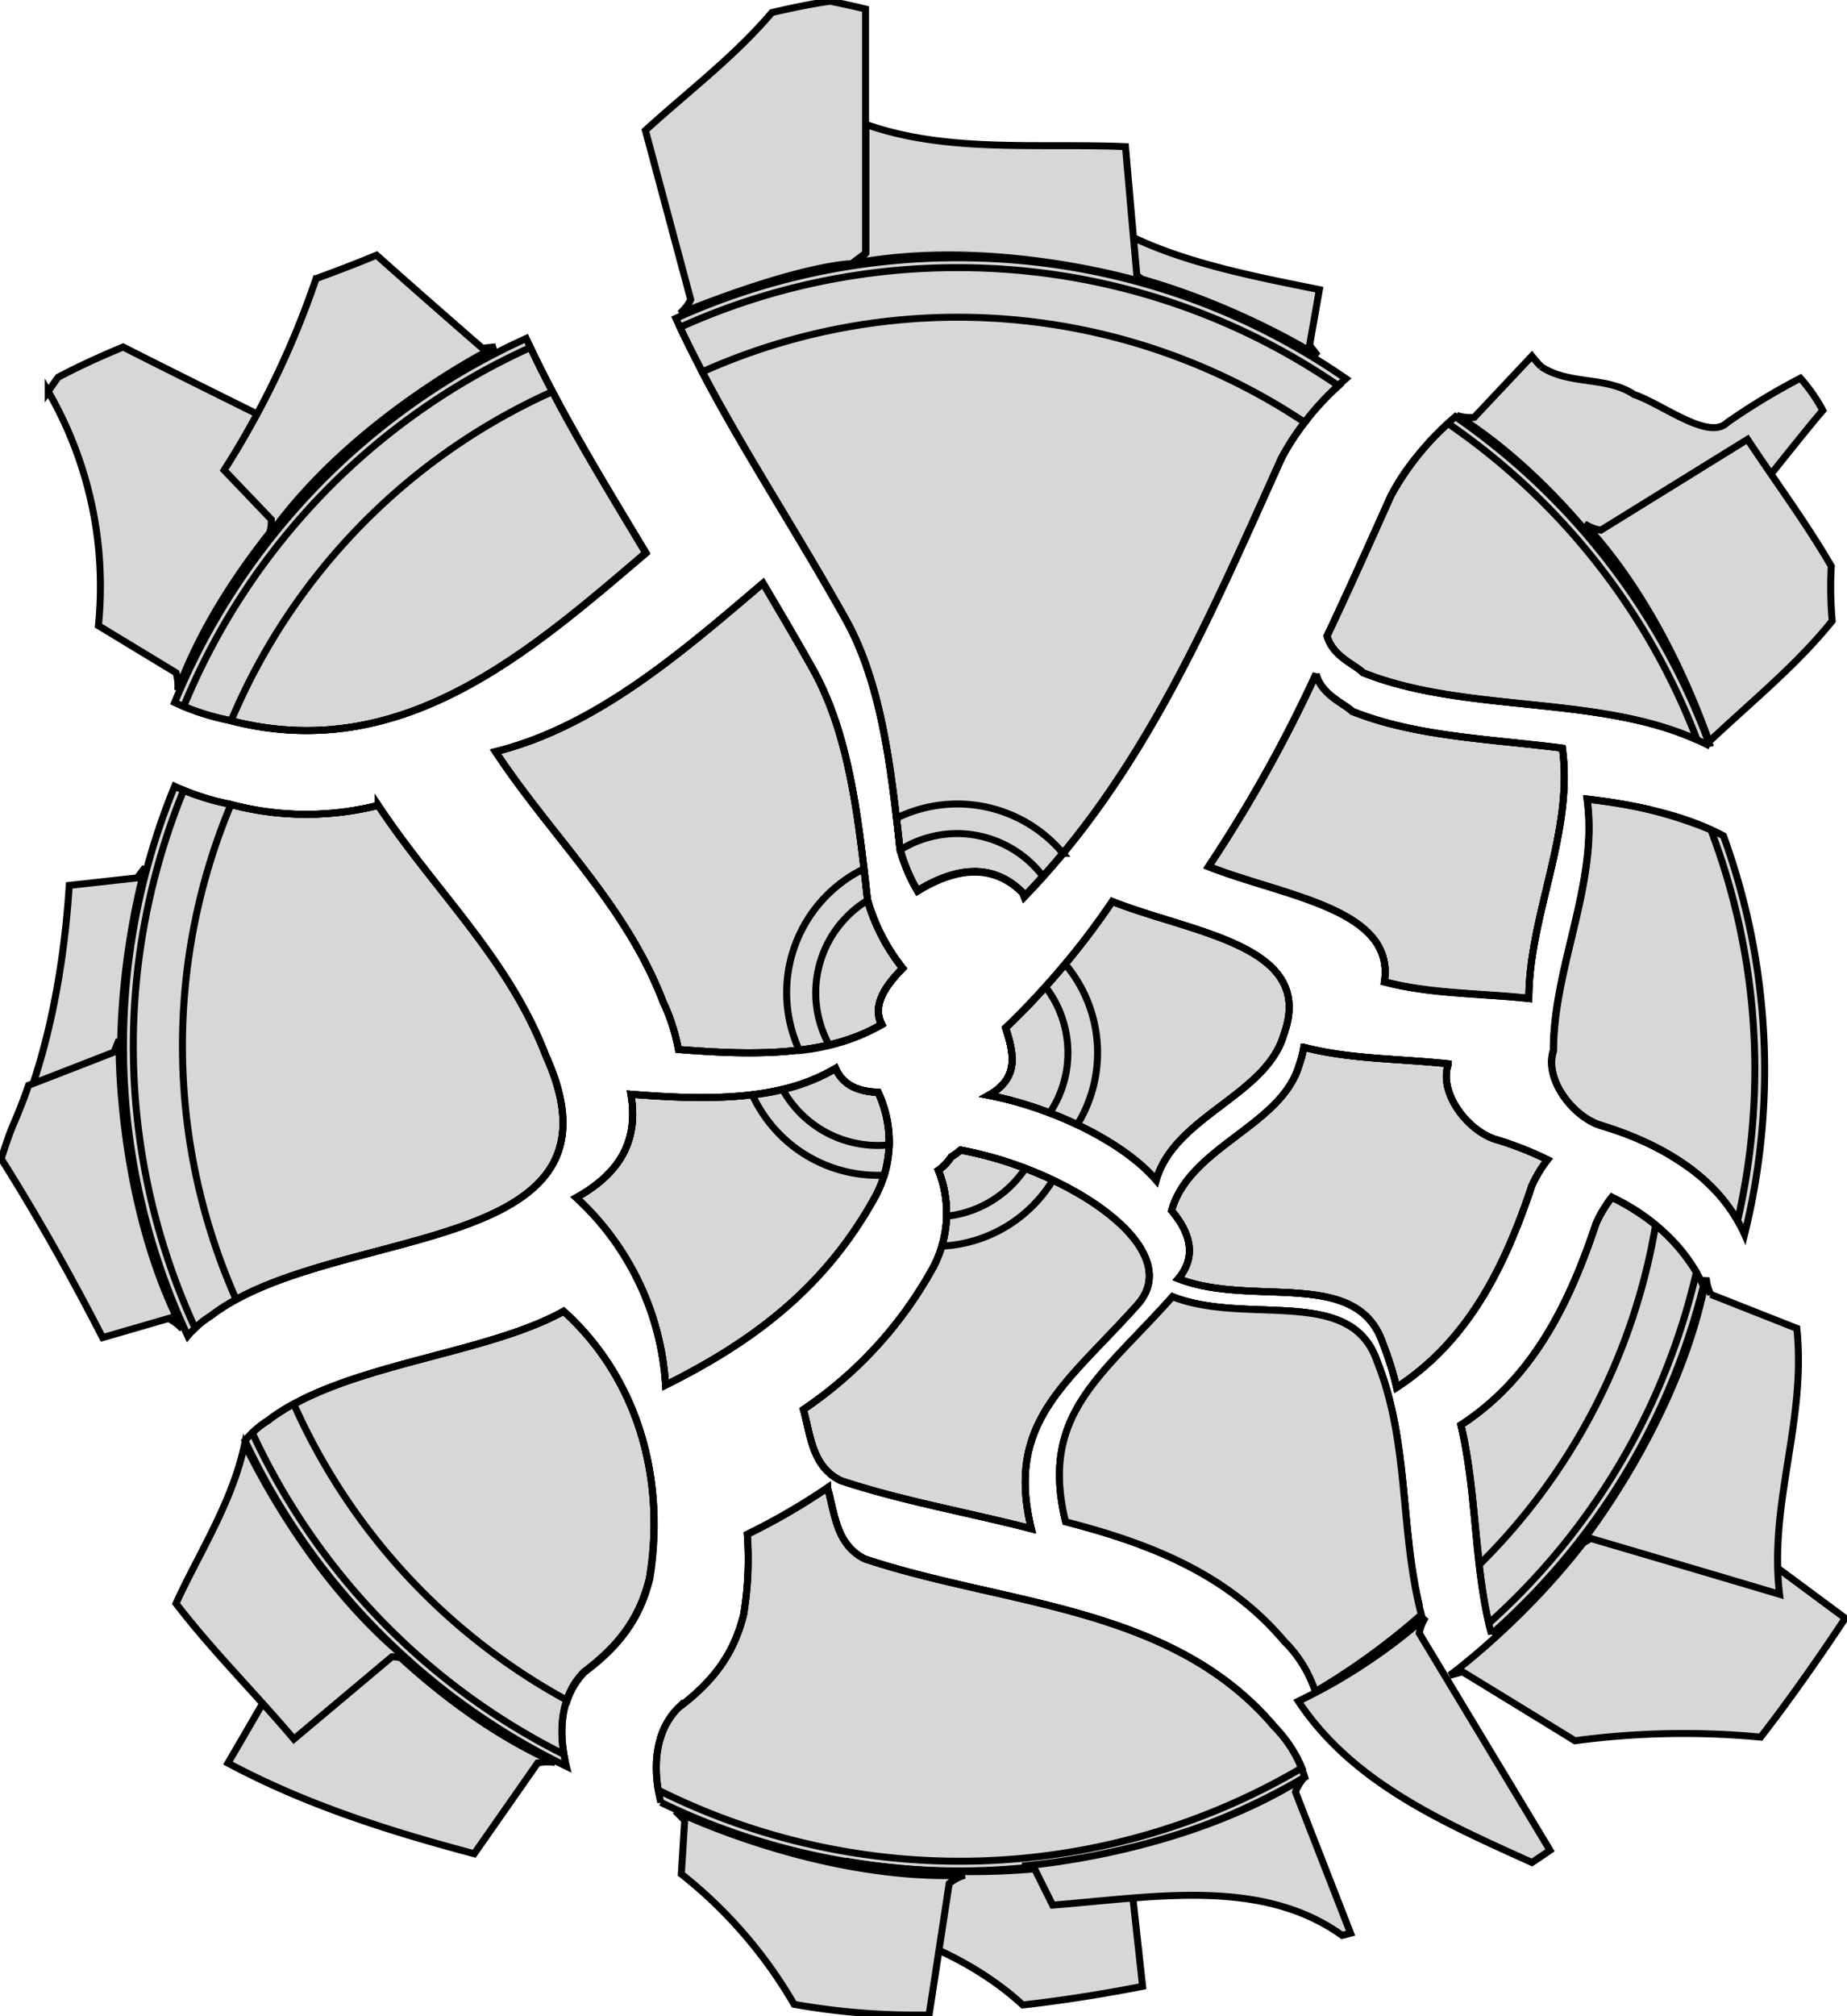 <svg id="Ebene_1" data-name="Ebene 1" xmlns="http://www.w3.org/2000/svg" width="198.52" height="216.65" viewBox="0 0 198.52 216.65">
  <defs>
    <style>
      .cls-1 {
        fill: #d7d7d7;
      }

      .cls-1, .cls-2 {
        stroke: #000;
        stroke-width: 0.75px;
      }

      .cls-2 {
        fill: none;
      }
    </style>
  </defs>
  <title>deckblatt_542eng.svg</title>
  <g>
    <g>
      <path class="cls-1" d="M208.41,359.43c13-10,46-6,36-28-4-10.45-11.92-17.67-18-26.86a31.55,31.55,0,0,1-16-.14,26.3,26.3,0,0,1-5.88-1.91,73.62,73.62,0,0,0,1.41,59.06A10.58,10.58,0,0,1,208.41,359.43Z" transform="translate(-185.76 -218.03)"/>
      <path class="cls-2" d="M244.41,331.43c-4-10.45-11.92-17.68-18-26.86a31.68,31.68,0,0,1-15.83-.09,67.18,67.18,0,0,0,.56,53.18C225.49,349.84,253.76,352,244.41,331.43Z" transform="translate(-185.76 -218.03)"/>
      <path class="cls-2" d="M244.41,331.43c-4-10.45-11.92-17.67-18-26.86a31.55,31.55,0,0,1-16-.14,25.7,25.7,0,0,1-4.91-1.49,72.52,72.52,0,0,0,1.23,57.8,9.56,9.56,0,0,1,1.68-1.31C221.41,349.43,254.41,353.43,244.41,331.43Z" transform="translate(-185.76 -218.03)"/>
    </g>
    <g>
      <path class="cls-1" d="M353.69,298.43c-7.71-1-15.78-1.22-22.61-4-.88-.87-3.27-1.74-3.87-4a150.48,150.48,0,0,1-11.55,20.69c8.14,3.21,20.08,4.52,18.9,12.39,4.93,1.31,10.33,1.22,15.52,1.78C350.11,316.4,354.93,307.41,353.69,298.43Z" transform="translate(-185.76 -218.03)"/>
      <path class="cls-2" d="M353.69,298.42c-7.71-1-15.78-1.21-22.61-3.95-.88-.87-3.27-1.74-3.87-4a150.48,150.48,0,0,1-11.55,20.69c8.14,3.21,20.08,4.52,18.9,12.39,4.93,1.31,10.33,1.22,15.52,1.78C350.11,316.39,354.93,307.41,353.69,298.42Z" transform="translate(-185.76 -218.03)"/>
      <path class="cls-2" d="M353.69,298.42c-7.71-1-15.78-1.21-22.61-3.95-.88-.87-3.27-1.74-3.87-4a150.48,150.48,0,0,1-11.55,20.69c8.14,3.21,20.08,4.52,18.9,12.39,4.93,1.31,10.33,1.22,15.52,1.78C350.11,316.39,354.93,307.41,353.69,298.42Z" transform="translate(-185.76 -218.03)"/>
    </g>
    <path class="cls-2" d="M278.7,385.54c-3.07-1.54-3.2-4.83-4-7.64a68.46,68.46,0,0,1-8.62,5,36.3,36.3,0,0,1-.39,8.62c-1,4-3,7-7,10a7.84,7.84,0,0,0-1.86,3,67.14,67.14,0,0,0,65.88-1h0C311.7,390.54,293.7,390.54,278.7,385.54Z" transform="translate(-185.76 -218.03)"/>
    <path class="cls-2" d="M363,305c-2.15-.49-4.38-.83-6.63-1.11,1.24,9-3.62,18-3.62,27.05-1,3,2,7,5,8a30.42,30.42,0,0,1,10.39,5.19,67.59,67.59,0,0,0,.94-11.19A66.89,66.89,0,0,0,363,305Z" transform="translate(-185.76 -218.03)"/>
    <g>
      <path class="cls-2" d="M311.79,357.36h0c-7.61,8.56-14.31,12.61-11.49,24.18,8.86,2.29,17.29,5.49,23.49,12.82l0,0A67.59,67.59,0,0,0,337.21,384c-.76-6.62-.9-13.34-3.43-19.67C331,356.09,319.8,360.5,311.79,357.36Z" transform="translate(-185.76 -218.03)"/>
      <path class="cls-2" d="M311.79,357.36h0c-7.61,8.56-14.31,12.61-11.49,24.18,8.86,2.29,17.29,5.49,23.49,12.82a14.12,14.12,0,0,1,3,4.41,72.13,72.13,0,0,0,11.48-8.43c-2-8.58-1.12-17.63-4.47-26C331,356.09,319.8,360.5,311.79,357.36Z" transform="translate(-185.76 -218.03)"/>
    </g>
    <g>
      <path class="cls-1" d="M350.41,345.43a13.91,13.91,0,0,1,1.68-2.78,36.08,36.08,0,0,0-5.68-2.22c-3-1-6-5-5-8v-.09c-5.18-.56-10.58-.48-15.52-1.78a9.72,9.72,0,0,1-.48,1.87c-1.89,6.6-11.76,8.76-13.73,15.68,2.09,2.46,2.68,5,.73,7.32,8,3.13,19.24-1.28,22,7a33.41,33.41,0,0,1,1.46,4.69C343.56,362.11,347.47,354.25,350.41,345.43Z" transform="translate(-185.76 -218.03)"/>
      <path class="cls-2" d="M350.41,345.43a13.63,13.63,0,0,1,1.68-2.78,36.08,36.08,0,0,0-5.68-2.22c-3-1-6-5-5-8v-.09c-5.18-.56-10.58-.48-15.52-1.78a9.72,9.72,0,0,1-.48,1.87c-1.89,6.6-11.76,8.76-13.73,15.68,2.09,2.46,2.68,5,.73,7.32,8,3.13,19.24-1.28,22,7a32.14,32.14,0,0,1,1.46,4.69C343.56,362.11,347.47,354.25,350.41,345.43Z" transform="translate(-185.76 -218.03)"/>
      <path class="cls-2" d="M350.41,345.43a14,14,0,0,1,1.68-2.79,37.06,37.06,0,0,0-5.68-2.21c-3-1-6-5-5-8v-.09c-5.18-.56-10.58-.48-15.52-1.78a9.72,9.72,0,0,1-.48,1.87c-1.89,6.6-11.76,8.76-13.73,15.68,2.09,2.46,2.68,5,.73,7.32,8,3.13,19.24-1.28,22,7a32.14,32.14,0,0,1,1.46,4.69C343.56,362.1,347.47,354.25,350.41,345.43Z" transform="translate(-185.76 -218.03)"/>
    </g>
    <g>
      <path class="cls-1" d="M359,346.69a13.91,13.91,0,0,0-1.68,2.78c-2.95,8.83-6.86,16.68-14.54,21.7,1.75,7.38,1.36,15.11,3.28,22.46a73.45,73.45,0,0,0,22.78-37.41C367,352.06,363.54,348.93,359,346.69Z" transform="translate(-185.76 -218.03)"/>
      <path class="cls-2" d="M363.71,349.66a25.73,25.73,0,0,0-4.7-3,13.91,13.91,0,0,0-1.68,2.78c-2.94,8.82-6.86,16.68-14.54,21.69,1.16,4.91,1.38,10,2,15A66.94,66.94,0,0,0,363.71,349.66Z" transform="translate(-185.76 -218.03)"/>
      <path class="cls-2" d="M359,346.69a13.91,13.91,0,0,0-1.68,2.78c-2.94,8.82-6.85,16.68-14.54,21.69,1.66,7,1.4,14.3,3,21.3a72.4,72.4,0,0,0,22.31-37.72A20.64,20.64,0,0,0,359,346.69Z" transform="translate(-185.76 -218.03)"/>
    </g>
    <g>
      <path class="cls-1" d="M282.78,322.07A21.09,21.09,0,0,1,279,314.7c-1-9-2-18-6-25-1.75-3.12-3.5-6.08-5.23-9-8.69,7.39-17.88,15.39-28.75,18.1,6.07,9.19,14,16.41,18,26.86a21.1,21.1,0,0,1,1.66,5.14c7.48.59,15.82.89,21.86-2.71C279.41,325.89,281.17,323.73,282.78,322.07Z" transform="translate(-185.76 -218.03)"/>
      <path class="cls-2" d="M282.78,322.07A21.09,21.09,0,0,1,279,314.7c-1-9-2-18-6-25-1.75-3.12-3.5-6.07-5.23-9-8.69,7.39-17.88,15.38-28.75,18.1,6.06,9.18,14,16.41,18,26.86a21.1,21.1,0,0,1,1.66,5.14c7.48.59,15.82.89,21.86-2.71C279.41,325.89,281.17,323.73,282.78,322.07Z" transform="translate(-185.76 -218.03)"/>
      <path class="cls-2" d="M282.78,322.07A21.09,21.09,0,0,1,279,314.7c-1-9-2-18-6-25-1.75-3.12-3.5-6.07-5.23-9-8.69,7.39-17.88,15.39-28.75,18.1,6.07,9.19,14,16.41,18,26.86a21.1,21.1,0,0,1,1.66,5.14c7.48.59,15.82.89,21.86-2.71C279.41,325.89,281.17,323.73,282.78,322.07Z" transform="translate(-185.76 -218.03)"/>
      <path class="cls-2" d="M282.78,322.07A21.09,21.09,0,0,1,279,314.7c-.12-1.11-.25-2.21-.37-3.32a14.81,14.81,0,0,0-6.95,19.53,22.51,22.51,0,0,0,8.85-2.76C279.4,325.9,281.17,323.73,282.78,322.07Z" transform="translate(-185.76 -218.03)"/>
      <path class="cls-2" d="M282.78,322.07a21.14,21.14,0,0,1-3.8-7.28,11.65,11.65,0,0,0-4.09,15.55,19.88,19.88,0,0,0,5.59-2.2C279.41,325.89,281.17,323.73,282.78,322.07Z" transform="translate(-185.76 -218.03)"/>
    </g>
    <g>
      <path class="cls-1" d="M305.31,314.9a84.94,84.94,0,0,1-11.46,13.59c.88,2.71,1.5,5.37-1.82,7.23,7,1.37,14.52,5.06,18,9.12,2-6.92,11.85-9.08,13.73-15.68C327.2,319.6,314.06,318.35,305.31,314.9Z" transform="translate(-185.76 -218.03)"/>
      <path class="cls-2" d="M305.31,314.9a84.94,84.94,0,0,1-11.46,13.59c.88,2.71,1.5,5.37-1.82,7.23,7,1.37,14.52,5.06,18,9.12,2-6.92,11.85-9.08,13.73-15.68C327.2,319.6,314.06,318.35,305.31,314.9Z" transform="translate(-185.76 -218.03)"/>
      <path class="cls-2" d="M305.31,314.9a84.94,84.94,0,0,1-11.46,13.59c.88,2.71,1.5,5.37-1.82,7.23,7,1.37,14.52,5.06,18,9.12,2-6.92,11.85-9.08,13.73-15.68C327.2,319.6,314.06,318.35,305.31,314.9Z" transform="translate(-185.76 -218.03)"/>
      <path class="cls-2" d="M300.54,331.16a11.6,11.6,0,0,0-2.41-7.09q-2,2.28-4.29,4.42c.89,2.71,1.51,5.36-1.8,7.23a39.25,39.25,0,0,1,6.55,1.89A11.6,11.6,0,0,0,300.54,331.16Z" transform="translate(-185.76 -218.03)"/>
      <path class="cls-2" d="M303.73,331.16a14.79,14.79,0,0,0-3.49-9.55,80.76,80.76,0,0,1-6.4,6.86c.89,2.72,1.52,5.38-1.81,7.26a40.61,40.61,0,0,1,9.52,3.15A14.8,14.8,0,0,0,303.73,331.16Z" transform="translate(-185.76 -218.03)"/>
    </g>
    <g>
      <path class="cls-1" d="M275.57,332.83c-6.06,3.66-14.44,3.37-22,2.78.93,5.41-1.62,8.74-5.87,11.11a29.86,29.86,0,0,1,9.6,20.14c9.46-4.7,17.24-10.54,22.61-20.39a12.45,12.45,0,0,0,.22-11.06C278.44,335.33,276.47,334.9,275.57,332.83Z" transform="translate(-185.76 -218.03)"/>
      <path class="cls-2" d="M275.57,332.83c-6.06,3.66-14.44,3.37-22,2.78.93,5.41-1.62,8.74-5.87,11.11a29.86,29.86,0,0,1,9.6,20.14c9.46-4.7,17.24-10.54,22.61-20.39a12.45,12.45,0,0,0,.22-11.06C278.44,335.33,276.47,334.9,275.57,332.83Z" transform="translate(-185.76 -218.03)"/>
      <path class="cls-2" d="M275.57,332.83c-6.06,3.66-14.44,3.37-22,2.78.93,5.41-1.62,8.74-5.87,11.11a29.86,29.86,0,0,1,9.6,20.14c9.46-4.7,17.24-10.54,22.61-20.39a12.45,12.45,0,0,0,.22-11.06C278.44,335.33,276.47,334.9,275.57,332.83Z" transform="translate(-185.76 -218.03)"/>
      <path class="cls-2" d="M275.57,332.83a22.28,22.28,0,0,1-8.94,2.85,14.83,14.83,0,0,0,13.48,8.64c.24,0,.47,0,.71,0a12.43,12.43,0,0,0-.65-8.88C278.44,335.33,276.47,334.9,275.57,332.83Z" transform="translate(-185.76 -218.03)"/>
      <path class="cls-2" d="M275.58,332.85a19.8,19.8,0,0,1-5.69,2.26,11.68,11.68,0,0,0,10.22,6,10.19,10.19,0,0,0,1.24-.07,13.09,13.09,0,0,0-1.19-5.66C278.44,335.32,276.48,334.9,275.58,332.85Z" transform="translate(-185.76 -218.03)"/>
    </g>
    <g>
      <path class="cls-2" d="M289,341.6l-.09.07.13-.06Z" transform="translate(-185.76 -218.03)"/>
      <path class="cls-1" d="M289,341.61a7.33,7.33,0,0,1-1,.73,5.38,5.38,0,0,1-1.38,1.44,12.44,12.44,0,0,1-.51,10.34,43.86,43.86,0,0,1-14,15.37c.79,2.8.92,6.1,4,7.63,6.54,2.18,13.65,3.41,20.5,5.18-2.82-11.57,3.88-15.62,11.5-24.18C313.3,352,300.34,343.67,289,341.61Z" transform="translate(-185.76 -218.03)"/>
      <path class="cls-2" d="M289,341.61a7.33,7.33,0,0,1-1,.73,5.38,5.38,0,0,1-1.38,1.44,12.44,12.44,0,0,1-.51,10.34,43.86,43.86,0,0,1-14,15.37c.79,2.8.92,6.1,4,7.63,6.54,2.18,13.65,3.41,20.5,5.18-2.82-11.57,3.88-15.62,11.5-24.18C313.3,352,300.34,343.67,289,341.61Z" transform="translate(-185.76 -218.03)"/>
      <path class="cls-2" d="M289,341.61a7.33,7.33,0,0,1-1,.73,5.38,5.38,0,0,1-1.38,1.44,12.44,12.44,0,0,1-.51,10.34,43.86,43.86,0,0,1-14,15.37c.79,2.8.92,6.1,4,7.63,6.54,2.18,13.65,3.41,20.5,5.18-2.82-11.57,3.88-15.62,11.5-24.18C313.3,352,300.34,343.67,289,341.61Z" transform="translate(-185.76 -218.03)"/>
      <path class="cls-2" d="M289,341.61a7.1,7.1,0,0,1-1,.73,5.2,5.2,0,0,1-1.38,1.43,12.34,12.34,0,0,1,.36,8.16,14.81,14.81,0,0,0,11.95-7.1A41,41,0,0,0,289,341.61Z" transform="translate(-185.76 -218.03)"/>
      <path class="cls-2" d="M289,341.61a7,7,0,0,1-1,.73,5.38,5.38,0,0,1-1.38,1.44,12.58,12.58,0,0,1,.88,4.94,11.68,11.68,0,0,0,8.47-5.15A39.43,39.43,0,0,0,289,341.61Z" transform="translate(-185.76 -218.03)"/>
    </g>
    <g>
      <path class="cls-1" d="M288.65,245.73a73.26,73.26,0,0,0-30.25,6.51c5,10.86,11.55,20.39,18.09,32,4,7,5,16,6,25a17.85,17.85,0,0,0,1.89,4.48c3.65-2.25,7.84-3.26,11.28.18.07.15.13.3.19.45,12.79-13.23,19.85-29.79,27.64-47.11a30.74,30.74,0,0,1,6.93-8.52A73.2,73.2,0,0,0,288.65,245.73Z" transform="translate(-185.76 -218.03)"/>
      <path class="cls-2" d="M326,263.42A67.17,67.17,0,0,0,261.22,258c4.52,8.62,9.9,16.76,15.27,26.32,4,7,5,16,6,25a17.85,17.85,0,0,0,1.89,4.48c3.65-2.25,7.84-3.26,11.28.18.07.15.13.3.19.45,12.79-13.23,19.85-29.79,27.64-47.11A21.71,21.71,0,0,1,326,263.42Z" transform="translate(-185.76 -218.03)"/>
      <path class="cls-2" d="M288.65,246.79a72.13,72.13,0,0,0-29.8,6.41c4.95,10.47,11.29,19.77,17.64,31.07,4,7,5,16,6,25a17.85,17.85,0,0,0,1.89,4.48c3.65-2.25,7.84-3.26,11.28.18.07.15.13.3.19.45,12.79-13.23,19.85-29.79,27.64-47.11a29,29,0,0,1,6.14-7.78A72.09,72.09,0,0,0,288.65,246.79Z" transform="translate(-185.76 -218.03)"/>
      <path class="cls-2" d="M288.65,304.42a14.86,14.86,0,0,0-6.53,1.52c.13,1.11.25,2.22.37,3.33a18.07,18.07,0,0,0,1.89,4.49c3.65-2.26,7.84-3.27,11.28.17a3.93,3.93,0,0,1,.18.43c1.46-1.51,2.85-3.05,4.17-4.64A14.8,14.8,0,0,0,288.65,304.42Z" transform="translate(-185.76 -218.03)"/>
      <path class="cls-2" d="M288.65,307.6a11.63,11.63,0,0,0-6.13,1.75,17.82,17.82,0,0,0,1.86,4.4c3.65-2.26,7.84-3.26,11.28.18.07.15.13.3.19.45.7-.72,1.38-1.46,2-2.2A11.63,11.63,0,0,0,288.65,307.6Z" transform="translate(-185.76 -218.03)"/>
    </g>
    <path class="cls-2" d="M337.76,267.46a21.71,21.71,0,0,0-2.5,3.85c-2.29,5.1-4.53,10.14-6.86,15.05.59,2.2,3,3.07,3.86,3.95,8.83,3.53,19.74,2.91,29.26,5.06A67.53,67.53,0,0,0,337.76,267.46Z" transform="translate(-185.76 -218.03)"/>
    <path class="cls-1" d="M338.53,391.53c-2.34-8.93-1.25-18.43-4.75-27.16-2.76-8.28-14-3.87-22-7h0c-7.61,8.56-14.31,12.61-11.49,24.18,8.86,2.29,17.29,5.49,23.49,12.82a13.59,13.59,0,0,1,3.35,5.43A73.82,73.82,0,0,0,338.53,391.53Z" transform="translate(-185.76 -218.03)"/>
    <path class="cls-1" d="M275,218.16c-1.86.25-4,.69-6.28,1.22-4,4.71-8.92,8.42-13.59,12.66L260,250.23a4.83,4.83,0,0,1-1.16,1.48c13.32-5.34,18.45-5.34,18.45-5.34l1.5-1.13V219C277.57,218.7,276.3,218.43,275,218.16Z" transform="translate(-185.76 -218.03)"/>
    <path class="cls-1" d="M242.32,254.4a73.85,73.85,0,0,0-37.79,39.12,26.3,26.3,0,0,0,5.88,1.91c18.4,4.84,32.11-7.2,44.77-18C250.47,269.6,246,262.36,242.32,254.4Z" transform="translate(-185.76 -218.03)"/>
    <path class="cls-2" d="M245.14,260.11a67.44,67.44,0,0,0-34.54,35.37c18.31,4.71,32-7.29,44.58-18C251.62,271.52,248.19,265.92,245.14,260.11Z" transform="translate(-185.76 -218.03)"/>
    <path class="cls-2" d="M242.77,255.37a72.71,72.71,0,0,0-37.27,38.57,25.7,25.7,0,0,0,4.91,1.49c18.4,4.84,32.11-7.2,44.77-18C250.66,269.92,246.35,262.94,242.77,255.37Z" transform="translate(-185.76 -218.03)"/>
    <path class="cls-1" d="M221.81,266.67S206,258.89,199,255.32c-2.44,1-4.78,2.08-7,3.25-.35.49-.7,1-1.06,1.52a41.9,41.9,0,0,1,5.4,25.17l8.34,5.06a4.86,4.86,0,0,1,.18,1.87c5.42-14.7,18.31-26,18.31-26Z" transform="translate(-185.76 -218.03)"/>
    <path class="cls-1" d="M201.36,311.22l-.85,1.14-7.31.81c-.61,9.66-2.54,18.95-5.79,26.26-.31.78-.59,1.56-.86,2.35l12.19-.25a4.85,4.85,0,0,1,1.15,1.48C196.57,327.7,201.36,311.22,201.36,311.22Z" transform="translate(-185.76 -218.03)"/>
    <path class="cls-1" d="M245.42,407.42c-14.32-6.36-24.8-19.95-24.8-19.95l.42,1.37s-6.41,11.18-10.78,18.64c8.46,4.52,17.41,7.33,26.47,9.74l6.81-9.74A4.92,4.92,0,0,1,245.42,407.42Z" transform="translate(-185.76 -218.03)"/>
    <path class="cls-1" d="M246.34,358.93c-8.51,4.75-23.86,5.65-31.79,11.75a10.55,10.55,0,0,0-2.46,2.15,73.84,73.84,0,0,0,34.55,35c-1-4-.52-7.75,1.91-10.18,4-3,6-6,7-10C257.36,376.88,254.27,366.08,246.34,358.93Z" transform="translate(-185.76 -218.03)"/>
    <path class="cls-2" d="M246.35,358.93c-7.62,4.25-20.69,5.42-29,10a67.47,67.47,0,0,0,29.39,31.82,7.88,7.88,0,0,1,1.86-3.05c4-3,6-6,7-10C257.36,376.88,254.27,366.08,246.35,358.93Z" transform="translate(-185.76 -218.03)"/>
    <path class="cls-2" d="M246.34,358.93c-8.51,4.75-23.86,5.65-31.79,11.75a9.88,9.88,0,0,0-1.67,1.31,72.82,72.82,0,0,0,33.5,34.56c-.59-3.5,0-6.7,2.17-8.87,4-3,6-6,7-10C257.36,376.88,254.27,366.08,246.34,358.93Z" transform="translate(-185.76 -218.03)"/>
    <path class="cls-1" d="M322.7,403.54c-11-13-29-13-44-18-3.07-1.54-3.2-4.83-4-7.64a68.46,68.46,0,0,1-8.62,5,36.3,36.3,0,0,1-.39,8.62c-1,4-3,7-7,10-2.43,2.43-2.89,6.18-1.91,10.18A73.55,73.55,0,0,0,326,409,13.5,13.5,0,0,0,322.7,403.54Z" transform="translate(-185.76 -218.03)"/>
    <path class="cls-2" d="M322.7,403.54c-11-13-29-13-44-18-3.07-1.54-3.2-4.83-4-7.64a68.46,68.46,0,0,1-8.62,5,36.3,36.3,0,0,1-.39,8.62c-1,4-3,7-7,10-2.16,2.16-2.76,5.37-2.18,8.86A72.48,72.48,0,0,0,325.69,408,14,14,0,0,0,322.7,403.54Z" transform="translate(-185.76 -218.03)"/>
    <path class="cls-1" d="M307.08,417.93a4.81,4.81,0,0,1,1.37-1.29c-15,4.67-31.79,1.37-31.79,1.37l1.21.74,1.18,5.87c6,2,11.83,4.43,16.64,8.85,4.29-.48,8.6-1.17,12.88-2Z" transform="translate(-185.76 -218.03)"/>
    <path class="cls-1" d="M258.35,412.63l1,1s-.14,2.38-.36,5.77a49.4,49.4,0,0,1,12.12,14,74.41,74.41,0,0,0,14.51,1.14l2.16-14.12a4.69,4.69,0,0,1,1.66-.89C273.76,420.18,258.35,412.63,258.35,412.63Z" transform="translate(-185.76 -218.03)"/>
    <path class="cls-1" d="M375,404.69c4.63-5.95,9.09-12.78,9.09-12.78l-21.9-16.22a4.91,4.91,0,0,1,0-1.88c-6.74,14.14-20.61,24.24-20.61,24.24l1.37-.38s6,3.66,12.09,7.41A87.74,87.74,0,0,1,375,404.69Z" transform="translate(-185.76 -218.03)"/>
    <path class="cls-1" d="M339,391.78a60.29,60.29,0,0,1-13.69,9.05c5.81,8.75,15.54,13,25.11,17.33,1.21-.8,1.94-1.31,1.94-1.31L338.3,393.52A4.66,4.66,0,0,1,339,391.78Z" transform="translate(-185.76 -218.03)"/>
    <path class="cls-1" d="M373.27,350.68A73.62,73.62,0,0,0,371,307.84c-4.39-2.32-9.45-3.3-14.67-3.95,1.24,9-3.62,18-3.62,27-1,3,2,7,5,8C365,341.12,370.72,344.91,373.27,350.68Z" transform="translate(-185.76 -218.03)"/>
    <path class="cls-2" d="M372.52,349.2a72.38,72.38,0,0,0-2.87-42,46.1,46.1,0,0,0-13.29-3.28c1.24,9-3.62,18-3.62,27.05-1,3,2,7,5,8C364.39,340.93,369.7,344.26,372.52,349.2Z" transform="translate(-185.76 -218.03)"/>
    <path class="cls-1" d="M379.27,258.67a70.74,70.74,0,0,0-7.86,4.76c-2,2-7-2-10-3-3-2-7-1-10-3a13.7,13.7,0,0,1-1-1.14l-6.2,6.59a4.63,4.63,0,0,1-1.87-.21C355.58,271,364,286,364,286l-.22-1.41s15.42-19.65,17.9-22.46A17.9,17.9,0,0,0,379.27,258.67Z" transform="translate(-185.76 -218.03)"/>
    <path class="cls-1" d="M342.19,262.8a30.73,30.73,0,0,0-6.93,8.51c-2.29,5.1-4.53,10.14-6.86,15.05.59,2.2,3,3.07,3.86,3.95,11.46,4.58,26.41,2.17,37.3,7.9A73.74,73.74,0,0,0,342.19,262.8Z" transform="translate(-185.76 -218.03)"/>
    <path class="cls-2" d="M341.41,263.54a28.6,28.6,0,0,0-6.15,7.77c-2.29,5.1-4.53,10.14-6.86,15.05.59,2.2,3,3.07,3.86,3.95,11,4.39,25.17,2.36,35.91,7.23A72.69,72.69,0,0,0,341.41,263.54Z" transform="translate(-185.76 -218.03)"/>
    <path class="cls-1" d="M327.57,249.15c-10-2-20.18-4-26.89-10.08L299,245.29a4.84,4.84,0,0,1-1.74.7c15.63,1.08,30.12,10.27,30.12,10.27l-.86-1.14Z" transform="translate(-185.76 -218.03)"/>
    <path class="cls-1" d="M306.73,233.79c-9.3-.4-19.11.71-27.9-2.39v13.84a4.75,4.75,0,0,1-1.5,1.13c15.37-3,31.75,2.12,31.75,2.12l-1.13-.87S307.34,240.82,306.73,233.79Z" transform="translate(-185.76 -218.03)"/>
    <path class="cls-1" d="M237.61,255.45s-5.77-5-11.38-10c-2.11.88-4.29,1.71-6.5,2.52a95.09,95.09,0,0,1-9.88,20.58l5.07,5.3a4.76,4.76,0,0,1-.31,1.85c9-12.79,24.42-20.4,24.42-20.4Z" transform="translate(-185.76 -218.03)"/>
    <path class="cls-1" d="M198.55,329.75l-.53,1.33s-4.14,1.62-9.19,3.57c-.51,1.49-1.07,2.92-1.67,4.28-.48,1.19-.89,2.4-1.27,3.62,3.92,6.21,7.45,12.51,10.9,19.21l7.07-2.05a4.85,4.85,0,0,1,1.5,1.13C198.19,346.91,198.55,329.75,198.55,329.75Z" transform="translate(-185.76 -218.03)"/>
    <path class="cls-1" d="M229.72,396.47c-9.27-7.49-15.31-18.44-17.67-23.26-1.3,6.25-5.06,12-7.37,17.12,3.93,5.12,8.52,9.66,12.67,14.57l10.54-8.85A4.83,4.83,0,0,1,229.72,396.47Z" transform="translate(-185.76 -218.03)"/>
    <path class="cls-1" d="M325,410.58a4.8,4.8,0,0,1,1-1.6c-13.24,8.38-30.36,9.55-30.36,9.55l1.37.41,1.89,3.8c10.81-.85,22.4-3,31.11,3.25l.91-.23Z" transform="translate(-185.76 -218.03)"/>
    <path class="cls-1" d="M378.89,360.77l-9.25-3.65a4.86,4.86,0,0,1-.49-1.81c-2.86,15.41-13.64,28.76-13.64,28.76l1.23-.73s12,3.53,20.29,6C375.87,379.51,379.93,370.78,378.89,360.77Z" transform="translate(-185.76 -218.03)"/>
    <path class="cls-1" d="M382.69,284.75a41.16,41.16,0,0,1-.1-5.88c-2.66-4.6-6.06-9.17-9-13.63L357.82,275a4.66,4.66,0,0,1-1.75-.68c7.1,7.67,11.34,17.62,13.39,23.4C374.18,293.27,378.8,289.57,382.69,284.75Z" transform="translate(-185.76 -218.03)"/>
  </g>
</svg>
